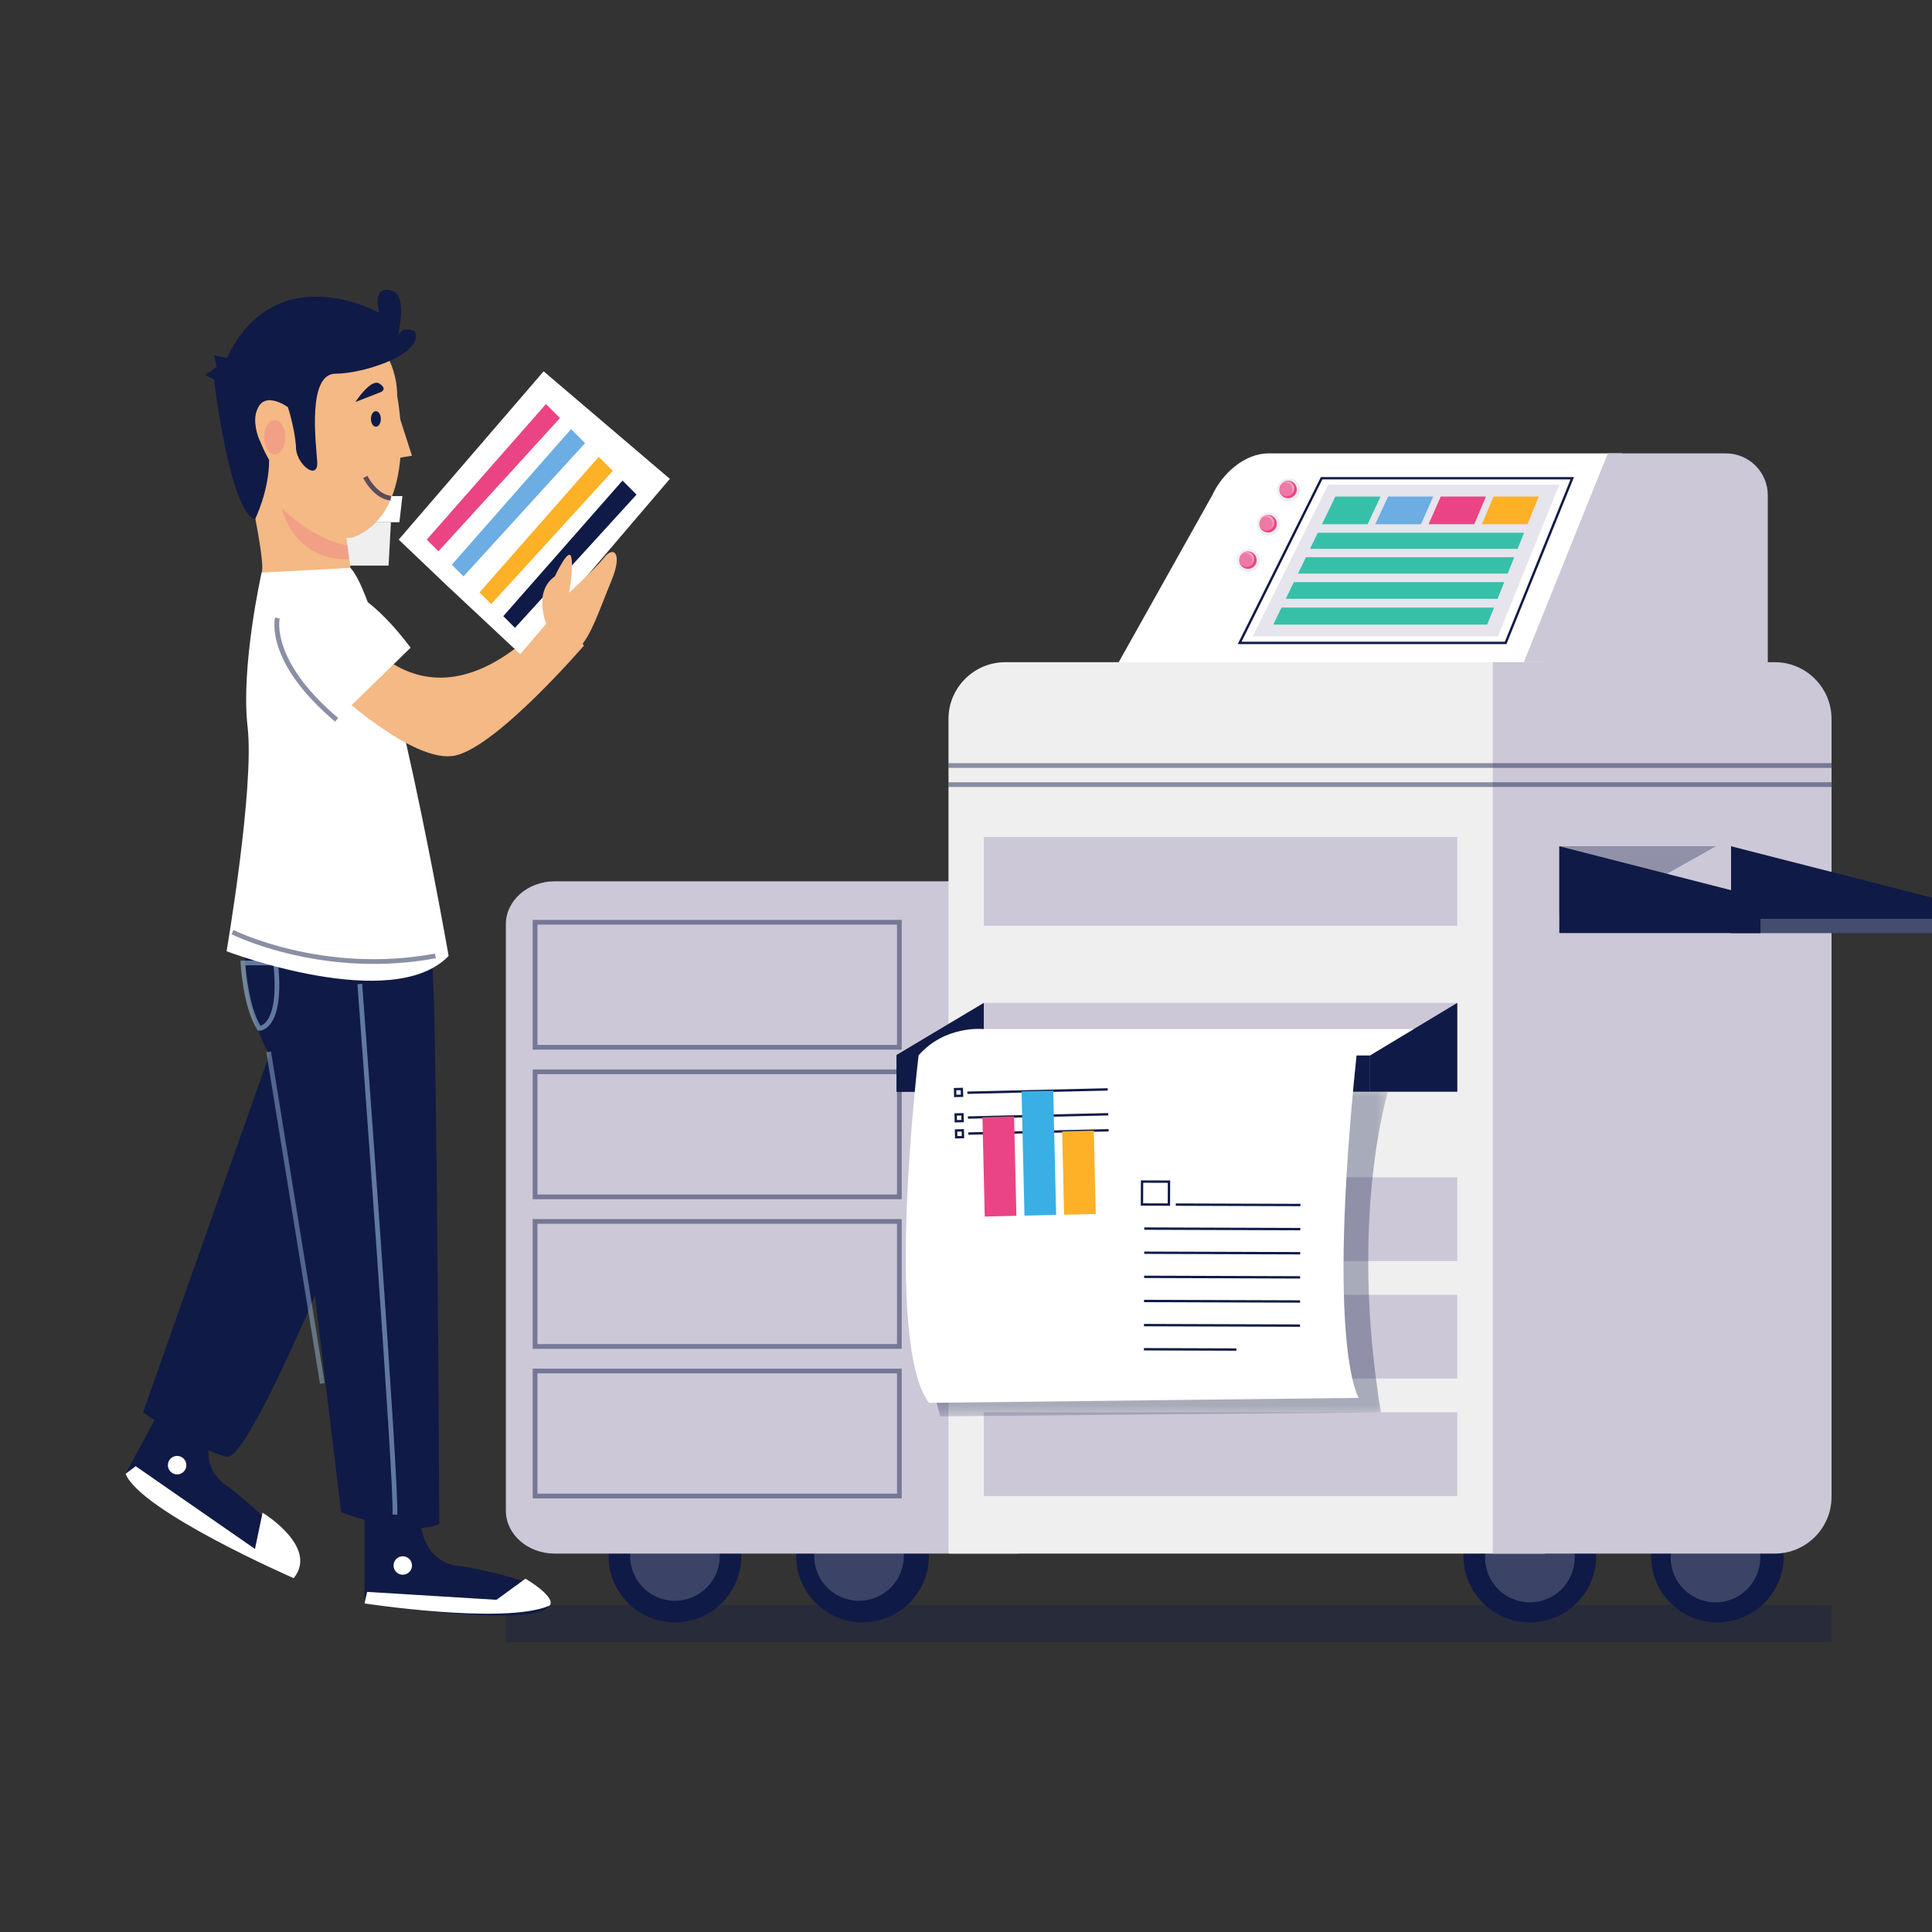 <svg width="200" height="200" viewBox="0 0 200 200" fill="none" xmlns="http://www.w3.org/2000/svg">
<rect x="0" y="0" width="200" height="200" fill="#333333" stroke="none"/>
<g clip-path="url(#clip0_214_4406)">
<path d="M28.546 54.058H41.348L41.656 51.354H28.1L28.546 54.058Z" fill="white"/>
<path d="M29.666 58.547H40.226L40.468 54.059H29.287L29.666 58.547Z" fill="#EFEFEF"/>
<g opacity="0.32">
<path d="M189.601 166.178H52.368V169.998H189.601V166.178Z" fill="#101A46"/>
<mask id="mask0_214_4406" style="mask-type:luminance" maskUnits="userSpaceOnUse" x="52" y="166" width="138" height="4">
<path d="M189.601 166.178H52.368V169.998H189.601V166.178Z" fill="white"/>
</mask>
<g mask="url(#mask0_214_4406)">
<path d="M187.691 169.999H54.279C53.228 169.999 52.368 169.139 52.368 168.089C52.368 167.038 53.228 166.178 54.279 166.178H187.691C188.742 166.178 189.601 167.038 189.601 168.089C189.601 169.139 188.742 169.999 187.691 169.999Z" fill="#101A46"/>
</g>
</g>
<path d="M165.236 161.077C165.236 164.871 162.16 167.947 158.365 167.947C154.572 167.947 151.496 164.871 151.496 161.077C151.496 157.283 154.572 154.207 158.365 154.207C162.16 154.207 165.236 157.283 165.236 161.077Z" fill="#101A46"/>
<path d="M184.656 161.077C184.656 164.871 181.58 167.947 177.786 167.947C173.992 167.947 170.916 164.871 170.916 161.077C170.916 157.283 173.992 154.207 177.786 154.207C181.58 154.207 184.656 157.283 184.656 161.077Z" fill="#101A46"/>
<path d="M76.74 161.077C76.74 164.871 73.664 167.947 69.869 167.947C66.075 167.947 62.999 164.871 62.999 161.077C62.999 157.283 66.075 154.207 69.869 154.207C73.664 154.207 76.74 157.283 76.74 161.077Z" fill="#101A46"/>
<path opacity="0.18" d="M74.508 161.077C74.508 163.638 72.431 165.715 69.869 165.715C67.308 165.715 65.231 163.638 65.231 161.077C65.231 158.515 67.308 156.438 69.869 156.438C72.431 156.438 74.508 158.515 74.508 161.077Z" fill="white"/>
<path d="M96.16 161.077C96.16 164.871 93.084 167.947 89.29 167.947C85.496 167.947 82.42 164.871 82.42 161.077C82.42 157.283 85.496 154.207 89.29 154.207C93.084 154.207 96.16 157.283 96.16 161.077Z" fill="#101A46"/>
<path opacity="0.18" d="M93.562 161.077C93.562 163.638 91.486 165.715 88.924 165.715C86.362 165.715 84.286 163.638 84.286 161.077C84.286 158.515 86.362 156.438 88.924 156.438C91.486 156.438 93.562 158.515 93.562 161.077Z" fill="white"/>
<path opacity="0.18" d="M163.01 161.234C163.01 163.796 160.933 165.873 158.371 165.873C155.81 165.873 153.733 163.796 153.733 161.234C153.733 158.673 155.81 156.596 158.371 156.596C160.933 156.596 163.01 158.673 163.01 161.234Z" fill="white"/>
<path opacity="0.18" d="M182.222 161.234C182.222 163.796 180.145 165.873 177.583 165.873C175.022 165.873 172.945 163.796 172.945 161.234C172.945 158.673 175.022 156.596 177.583 156.596C180.145 156.596 182.222 158.673 182.222 161.234Z" fill="white"/>
<path d="M167.942 46.936H131.285C128.909 46.936 126.562 48.941 125.498 51.256L115.716 68.717H161.145L167.942 46.936Z" fill="white"/>
<path d="M183 51.256C183 48.88 181.055 46.936 178.68 46.936H166.442L157.674 68.717H183V51.256Z" fill="#CCC8D8"/>
<path d="M155.059 65.888H129.669L137.494 50.171H161.417L155.059 65.888Z" fill="white"/>
<path opacity="0.49" d="M155.059 65.888H129.669L137.494 50.171H161.417L155.059 65.888Z" fill="#CCC8D8"/>
<path d="M155.947 66.676H128.128L136.738 49.384H162.942L162.874 49.552L155.947 66.676ZM128.523 66.431H155.782L162.579 49.628H136.89L128.523 66.431Z" fill="#101A46"/>
<path d="M157.107 56.814H135.614L136.419 55.153H157.775L157.107 56.814Z" fill="#36C0A9"/>
<path d="M141.577 54.265H136.849L138.238 51.402H142.914L141.577 54.265Z" fill="#36C0A9"/>
<path d="M147.095 54.265H142.367L143.695 51.402H148.37L147.095 54.265Z" fill="#6CADE3"/>
<path d="M152.613 54.265H147.886L149.151 51.402H153.826L152.613 54.265Z" fill="#EA4484"/>
<path d="M158.132 54.265H153.404L154.608 51.402H159.284L158.132 54.265Z" fill="#FDB126"/>
<path d="M156.076 59.376H134.37L135.192 57.683H156.757L156.076 59.376Z" fill="#36C0A9"/>
<path d="M155.024 61.99H133.102L133.94 60.263H155.719L155.024 61.99Z" fill="#36C0A9"/>
<path d="M153.951 64.657H131.809L132.663 62.895H154.66L153.951 64.657Z" fill="#36C0A9"/>
<path d="M134.589 50.718C134.589 51.38 134.051 51.918 133.389 51.918C132.726 51.918 132.189 51.38 132.189 50.718C132.189 50.055 132.726 49.518 133.389 49.518C134.051 49.518 134.589 50.055 134.589 50.718Z" fill="#EFEFEF"/>
<path d="M134.247 50.669C134.247 51.169 133.841 51.575 133.34 51.575C132.84 51.575 132.434 51.169 132.434 50.669C132.434 50.169 132.84 49.762 133.34 49.762C133.841 49.762 134.247 50.169 134.247 50.669Z" fill="#EA4484"/>
<path opacity="0.28" d="M134.003 50.582C134.003 51.022 133.647 51.379 133.206 51.379C132.766 51.379 132.408 51.022 132.408 50.582C132.408 50.142 132.766 49.785 133.206 49.785C133.647 49.785 134.003 50.142 134.003 50.582Z" fill="white"/>
<g opacity="0.61">
<mask id="mask1_214_4406" style="mask-type:luminance" maskUnits="userSpaceOnUse" x="132" y="49" width="2" height="3">
<path d="M133.968 49.816H132.742V51.114H133.968V49.816Z" fill="white"/>
</mask>
<g mask="url(#mask1_214_4406)">
<path d="M133.269 49.816C133.058 49.816 132.871 49.911 132.743 50.06C132.847 49.998 132.968 49.959 133.098 49.959C133.484 49.959 133.797 50.272 133.797 50.658C133.797 50.833 133.731 50.991 133.625 51.114C133.83 50.992 133.969 50.77 133.969 50.515C133.969 50.129 133.655 49.816 133.269 49.816Z" fill="white"/>
</g>
</g>
<path d="M132.519 54.265C132.519 54.928 131.982 55.465 131.319 55.465C130.656 55.465 130.119 54.928 130.119 54.265C130.119 53.602 130.656 53.065 131.319 53.065C131.982 53.065 132.519 53.602 132.519 54.265Z" fill="#EFEFEF"/>
<path d="M132.177 54.216C132.177 54.717 131.771 55.123 131.271 55.123C130.77 55.123 130.364 54.717 130.364 54.216C130.364 53.716 130.77 53.31 131.271 53.31C131.771 53.31 132.177 53.716 132.177 54.216Z" fill="#EA4484"/>
<path opacity="0.28" d="M131.934 54.129C131.934 54.569 131.577 54.926 131.136 54.926C130.696 54.926 130.339 54.569 130.339 54.129C130.339 53.689 130.696 53.332 131.136 53.332C131.577 53.332 131.934 53.689 131.934 54.129Z" fill="white"/>
<g opacity="0.61">
<mask id="mask2_214_4406" style="mask-type:luminance" maskUnits="userSpaceOnUse" x="130" y="53" width="2" height="2">
<path d="M131.899 53.363H130.673V54.661H131.899V53.363Z" fill="white"/>
</mask>
<g mask="url(#mask2_214_4406)">
<path d="M131.199 53.363C130.988 53.363 130.801 53.459 130.673 53.607C130.777 53.545 130.898 53.507 131.028 53.507C131.415 53.507 131.728 53.82 131.728 54.206C131.728 54.381 131.661 54.539 131.555 54.661C131.76 54.539 131.899 54.318 131.899 54.062C131.899 53.676 131.586 53.363 131.199 53.363Z" fill="white"/>
</g>
</g>
<path d="M130.434 58.029C130.434 58.692 129.896 59.23 129.234 59.23C128.571 59.23 128.034 58.692 128.034 58.029C128.034 57.367 128.571 56.83 129.234 56.83C129.896 56.83 130.434 57.367 130.434 58.029Z" fill="#EFEFEF"/>
<path d="M130.092 57.981C130.092 58.481 129.686 58.887 129.185 58.887C128.685 58.887 128.279 58.481 128.279 57.981C128.279 57.481 128.685 57.075 129.185 57.075C129.686 57.075 130.092 57.481 130.092 57.981Z" fill="#EA4484"/>
<path opacity="0.28" d="M129.848 57.894C129.848 58.334 129.492 58.691 129.051 58.691C128.611 58.691 128.253 58.334 128.253 57.894C128.253 57.454 128.611 57.097 129.051 57.097C129.492 57.097 129.848 57.454 129.848 57.894Z" fill="white"/>
<g opacity="0.61">
<mask id="mask3_214_4406" style="mask-type:luminance" maskUnits="userSpaceOnUse" x="128" y="57" width="2" height="2">
<path d="M129.813 57.127H128.587V58.426H129.813V57.127Z" fill="white"/>
</mask>
<g mask="url(#mask3_214_4406)">
<path d="M129.115 57.127C128.903 57.127 128.716 57.223 128.588 57.371C128.693 57.309 128.813 57.271 128.943 57.271C129.329 57.271 129.642 57.584 129.642 57.971C129.642 58.145 129.576 58.303 129.47 58.425C129.675 58.304 129.814 58.083 129.814 57.827C129.814 57.441 129.5 57.127 129.115 57.127Z" fill="white"/>
</g>
</g>
<path d="M57.41 91.234C54.637 91.234 52.368 93.226 52.368 95.661V156.4C52.368 158.834 54.637 160.826 57.41 160.826H105.381V91.234H57.41Z" fill="#CCC8D8"/>
<g opacity="0.46">
<path d="M93.345 108.659H55.144V95.226H93.345V108.659ZM55.633 108.17H92.856V95.715H55.633V108.17Z" fill="#101A46"/>
</g>
<g opacity="0.46">
<path d="M93.345 124.143H55.144V110.711H93.345V124.143ZM55.633 123.654H92.856V111.2H55.633V123.654Z" fill="#101A46"/>
</g>
<g opacity="0.46">
<path d="M93.345 139.628H55.144V126.195H93.345V139.628ZM55.633 139.139H92.856V126.684H55.633V139.139Z" fill="#101A46"/>
</g>
<g opacity="0.46">
<path d="M93.345 155.113H55.144V141.679H93.345V155.113ZM55.633 154.623H92.856V142.168H55.633V154.623Z" fill="#101A46"/>
</g>
<path d="M104.056 68.55C100.828 68.55 98.187 71.191 98.187 74.419V160.685C98.187 160.763 98.25 160.826 98.328 160.826H159.908V68.55H104.056Z" fill="#EFEFEF"/>
<path d="M183.732 68.55H154.528V160.826H183.732C186.96 160.826 189.601 158.186 189.601 154.957V74.419C189.601 71.191 186.96 68.55 183.732 68.55Z" fill="#CCC8D8"/>
<path d="M150.857 86.636H101.842V95.834H150.857V86.636Z" fill="#CCC8D8"/>
<path d="M150.857 121.878H101.842V130.545H150.857V121.878Z" fill="#CCC8D8"/>
<path d="M150.857 134.04H101.842V142.707H150.857V134.04Z" fill="#CCC8D8"/>
<path d="M150.857 146.201H101.842V154.868H150.857V146.201Z" fill="#CCC8D8"/>
<g opacity="0.46">
<path d="M189.601 79.001H98.187V79.49H189.601V79.001Z" fill="#101A46"/>
</g>
<g opacity="0.46">
<path d="M189.601 80.979H98.187V81.468H189.601V80.979Z" fill="#101A46"/>
</g>
<path d="M179.188 87.602V96.593H200.014V92.93L179.188 87.602Z" fill="#101A46"/>
<path opacity="0.32" d="M161.418 87.602V94.741H164.988L177.655 87.602H161.418Z" fill="#101A46"/>
<path d="M164.988 94.741H179.188V87.602H177.654L164.988 94.741Z" fill="#CCC8D8"/>
<path d="M161.418 87.602V96.593H182.244V92.93L161.418 87.602Z" fill="#101A46"/>
<path opacity="0.22" d="M200.014 95.115H182.244V96.593H200.014V95.115Z" fill="white"/>
<path d="M150.857 103.816H101.842V113.014H150.857V103.816Z" fill="#CCC8D8"/>
<path d="M150.857 103.816V113.014H141.83V109.247L150.857 103.816Z" fill="#101A46"/>
<path d="M101.842 103.816V113.014H92.815V109.206L101.842 103.816Z" fill="#101A46"/>
<path d="M141.829 109.248H92.814V113.014H141.829V109.248Z" fill="#101A46"/>
<g opacity="0.32">
<mask id="mask4_214_4406" style="mask-type:luminance" maskUnits="userSpaceOnUse" x="95" y="112" width="49" height="35">
<path d="M143.68 112.494H95.134V146.626H143.68V112.494Z" fill="white"/>
</mask>
<g mask="url(#mask4_214_4406)">
<path d="M96.665 112.494L143.68 113.013C143.68 113.013 139.621 126.031 142.952 146.201L97.328 146.626C92.814 130.06 96.665 112.494 96.665 112.494Z" fill="#101A46"/>
</g>
</g>
<path d="M146.343 106.531H101.842C101.842 106.531 97.861 106.083 95.093 109.247C95.093 109.247 91.493 139.032 96.16 145.223L140.662 144.707C140.662 144.707 137.269 139.758 140.43 109.247H141.829L146.343 106.531Z" fill="white"/>
<path d="M114.764 116.881L100.236 117.224L100.242 117.468L114.77 117.126L114.764 116.881Z" fill="#101A46"/>
<path d="M114.723 115.225L100.195 115.566L100.201 115.81L114.729 115.47L114.723 115.225Z" fill="#101A46"/>
<path d="M114.666 112.653L100.139 112.996L100.145 113.24L114.672 112.897L114.666 112.653Z" fill="#101A46"/>
<path d="M104.977 115.572L101.7 115.648L101.94 125.937L105.217 125.861L104.977 115.572Z" fill="#EA4484"/>
<path d="M109.029 112.906L105.752 112.982L106.052 125.841L109.329 125.765L109.029 112.906Z" fill="#39AFE6"/>
<path d="M113.231 117.045L109.954 117.121L110.154 125.751L113.43 125.676L113.231 117.045Z" fill="#FDB126"/>
<path d="M98.766 113.575L98.743 112.628L99.691 112.606L99.713 113.553L98.766 113.575ZM98.993 112.867L99.005 113.325L99.463 113.314L99.452 112.856L98.993 112.867Z" fill="#101A46"/>
<path d="M98.826 116.196L98.804 115.248L99.752 115.226L99.774 116.173L98.826 116.196ZM99.054 115.488L99.065 115.945L99.523 115.935L99.513 115.477L99.054 115.488Z" fill="#101A46"/>
<path d="M98.865 117.854L98.843 116.907L99.791 116.885L99.812 117.832L98.865 117.854ZM99.093 117.146L99.104 117.604L99.562 117.593L99.552 117.135L99.093 117.146Z" fill="#101A46"/>
<path d="M121.715 124.578L121.714 124.822L134.618 124.865L134.619 124.62L121.715 124.578Z" fill="#101A46"/>
<path d="M118.457 127.061L118.456 127.306L134.607 127.359L134.607 127.115L118.457 127.061Z" fill="#101A46"/>
<path d="M118.449 129.559L118.448 129.803L134.598 129.856L134.599 129.612L118.449 129.559Z" fill="#101A46"/>
<path d="M118.441 132.056L118.44 132.301L134.59 132.354L134.591 132.11L118.441 132.056Z" fill="#101A46"/>
<path d="M118.432 134.554L118.432 134.799L134.582 134.852L134.583 134.608L118.432 134.554Z" fill="#101A46"/>
<path d="M118.424 137.051L118.423 137.296L134.573 137.349L134.574 137.104L118.424 137.051Z" fill="#101A46"/>
<path d="M118.419 139.552L118.418 139.797L127.991 139.829L127.992 139.584L118.419 139.552Z" fill="#101A46"/>
<path d="M121.127 124.821L118.093 124.81L118.103 122.193L121.136 122.203L121.127 124.821ZM118.339 124.566L120.883 124.575L120.89 122.446L118.347 122.438L118.339 124.566Z" fill="#101A46"/>
<path d="M41.118 41.004C41.118 36.126 37.163 32.171 32.285 32.171C27.407 32.171 23.453 36.126 23.453 41.004C23.453 43.394 24.407 45.56 25.95 47.15L25.631 47.658C28.292 56.612 36.52 55.644 36.52 55.644C43.537 52.982 41.118 41.004 41.118 41.004Z" fill="#F4B985"/>
<path d="M25.388 48.626C25.388 48.626 27.566 58.305 27.082 59.273C27.082 59.273 34.583 59.999 36.278 58.789L35.068 49.836C35.068 49.836 25.873 44.513 25.388 48.626Z" fill="#F4B985"/>
<path opacity="0.22" d="M36.154 57.874L35.966 56.48C33.391 55.935 31.156 54.486 29.188 52.614C29.944 55.807 32.753 58.107 36.154 57.874Z" fill="#EA4484"/>
<path d="M37.73 157.275V165.986C37.73 165.986 55.394 168.648 56.846 166.228C58.298 163.808 47.651 162.114 47.651 162.114C47.651 162.114 43.779 162.114 43.537 157.275H37.73Z" fill="#101A46"/>
<path d="M40.89 47.469L42.647 47.176L41.183 42.638C41.183 42.638 39.133 47.03 40.89 47.469Z" fill="#F4B985"/>
<g opacity="0.68">
<path d="M40.428 51.812C38.703 51.655 37.641 49.57 37.597 49.481L38.034 49.262C38.044 49.281 39.019 51.192 40.473 51.324L40.428 51.812Z" fill="#101A46"/>
</g>
<path d="M39.426 43.369C39.426 43.814 39.197 44.174 38.913 44.174C38.63 44.174 38.401 43.814 38.401 43.369C38.401 42.925 38.63 42.564 38.913 42.564C39.197 42.564 39.426 42.925 39.426 43.369Z" fill="#101A46"/>
<path d="M29.177 41.759C29.177 41.759 30.495 44.687 30.641 46.444C30.788 48.201 32.983 49.811 32.837 47.761C32.691 45.712 31.813 38.684 34.74 38.684C37.668 38.684 43.964 36.635 42.939 34.292C42.939 34.292 41.767 33.707 41.328 34.585C40.889 35.464 42.5 30.486 40.45 30.047C38.4 29.608 39.279 32.39 39.279 32.39C39.279 32.39 28.591 26.387 23.467 37.075L22.149 36.782L22.442 37.953L21.271 38.832L22.149 39.271C22.149 39.271 23.76 52.886 26.395 53.765C26.395 53.765 27.859 50.837 27.859 47.616C27.859 47.616 25.077 42.931 27.273 41.76H29.177V41.759Z" fill="#101A46"/>
<path d="M36.791 41.613C36.791 41.613 38.401 39.124 39.279 39.709C40.158 40.295 39.426 40.588 39.426 40.588L36.791 41.613Z" fill="#101A46"/>
<path d="M29.809 42.155C29.809 42.155 26.862 39.993 26.469 43.138C26.077 46.282 29.613 49.229 30.399 47.854C31.185 46.478 29.809 42.155 29.809 42.155Z" fill="#F4B985"/>
<path d="M25.388 98.958C25.388 98.958 24.905 106.217 29.986 112.266L35.309 156.549C35.309 156.549 42.327 159.21 45.473 157.759C45.473 157.759 45.231 103.797 44.747 99.925C44.263 96.054 26.115 95.57 25.388 98.958Z" fill="#101A46"/>
<path d="M29.863 103.567L14.807 146.214C14.807 146.214 20.619 150.175 23.464 150.805C26.309 151.435 40.184 115.709 40.184 115.709C40.184 115.709 31.082 101.778 29.863 103.567Z" fill="#101A46"/>
<g opacity="0.49">
<path d="M26.841 106.704H26.707L26.635 106.592C25.166 104.305 24.913 99.884 24.903 99.697L24.889 99.44H28.754L28.778 99.658C29.211 103.702 28.526 105.413 27.876 106.137C27.381 106.688 26.894 106.704 26.841 106.704ZM25.409 99.929C25.484 100.887 25.825 104.286 26.961 106.19C27.091 106.15 27.307 106.048 27.535 105.785C28.095 105.138 28.678 103.595 28.314 99.929H25.409Z" fill="#B6DCFD"/>
</g>
<g opacity="0.49">
<path d="M41.119 156.812L40.632 156.771C40.87 153.92 37.041 102.4 37.002 101.88L37.49 101.844C37.648 103.969 41.36 153.922 41.119 156.812Z" fill="#B6DCFD"/>
</g>
<g opacity="0.39">
<path d="M28.054 108.844L27.572 108.922L33.125 143.252L33.608 143.174L28.054 108.844Z" fill="#B6DCFD"/>
</g>
<path d="M27.083 59.273C27.083 59.273 24.905 68.952 25.631 75.244C26.357 81.535 23.453 98.474 23.453 98.474C23.453 98.474 40.634 105.007 46.441 98.958C46.441 98.958 40.149 62.903 36.278 58.789L27.083 59.273Z" fill="white"/>
<path d="M34.31 71.193C34.31 71.193 42.78 79.179 47.135 78.211C51.491 77.243 60.444 66.838 60.444 66.838L57.783 62.724C57.783 62.724 46.894 77.485 36.973 65.386C36.973 65.386 34.068 69.015 34.31 71.193Z" fill="#F4B985"/>
<path d="M30.936 60.76C30.936 60.76 35.314 57.471 42.507 67.048L34.847 74.514C34.847 74.514 24.507 66.445 30.936 60.76Z" fill="white"/>
<path d="M37.73 165.987C37.73 165.987 52.19 168.212 56.846 166.229C56.846 166.229 57.95 165.612 54.398 163.426L51.393 165.612L38.006 164.792L37.73 165.987Z" fill="white"/>
<path d="M17.13 144.898L13 152.568C13 152.568 27.291 163.287 29.716 161.845C32.142 160.403 23.57 153.863 23.57 153.863C23.57 153.863 20.162 152.028 22.243 147.652L17.13 144.898Z" fill="#101A46"/>
<path d="M27.18 156.593C27.18 156.593 27.526 156.802 28.012 157.166C29.526 158.298 32.398 160.927 30.398 163.37C30.398 163.37 14.563 156.466 13 152.568L14.047 151.781L26.396 160.346" fill="white"/>
<path d="M19.283 151.801C19.212 152.325 18.73 152.692 18.207 152.621C17.683 152.55 17.317 152.068 17.387 151.545C17.458 151.021 17.94 150.655 18.463 150.725C18.987 150.796 19.354 151.278 19.283 151.801Z" fill="white"/>
<path d="M42.65 162.06C42.65 162.588 42.222 163.016 41.694 163.016C41.166 163.016 40.738 162.588 40.738 162.06C40.738 161.531 41.166 161.104 41.694 161.104C42.222 161.104 42.65 161.531 42.65 162.06Z" fill="white"/>
<g opacity="0.49">
<path d="M34.69 74.7C27.4 68.541 28.433 64.104 28.48 63.919L28.954 64.039C28.944 64.082 27.977 68.389 35.005 74.327L34.69 74.7Z" fill="#101A46"/>
</g>
<g opacity="0.49">
<path d="M38.692 99.784C30.133 99.784 24.042 96.75 23.967 96.712L24.165 96.27C24.256 96.316 33.412 100.871 45.03 98.718L45.109 99.199C42.865 99.615 40.709 99.784 38.692 99.784Z" fill="#101A46"/>
</g>
<path opacity="0.22" d="M29.536 45.265C29.536 46.246 29.047 47.041 28.444 47.041C27.84 47.041 27.351 46.246 27.351 45.265C27.351 44.285 27.84 43.489 28.444 43.489C29.047 43.489 29.536 44.284 29.536 45.265Z" fill="#EA4484"/>
<path d="M46.355 60.702L53.856 67.719L69.343 49.571L56.276 38.439L41.274 55.862L46.355 60.702Z" fill="white"/>
<path d="M44.177 55.862L56.518 41.827L57.97 43.279L45.387 57.072L44.177 55.862Z" fill="#EA4484"/>
<path d="M46.772 58.458L59.113 44.423L60.565 45.875L47.982 59.667L46.772 58.458Z" fill="#6CADE3"/>
<path d="M49.641 61.326L61.982 47.291L63.434 48.743L50.851 62.536L49.641 61.326Z" fill="#FDB126"/>
<path d="M52.1 63.785L64.441 49.75L65.893 51.202L53.31 64.995L52.1 63.785Z" fill="#101A46"/>
<path d="M56.713 65.012C56.713 65.012 55.01 61.362 57.443 59.658C57.443 59.658 58.903 56.495 59.146 57.712C59.389 58.928 58.903 61.361 58.903 61.361C58.903 61.361 61.579 58.928 62.552 57.712C63.526 56.495 64.499 57.225 63.282 60.145C62.066 63.065 61.156 65.966 59.908 67.07C58.66 68.174 55.889 66.616 56.713 65.012Z" fill="#F4B985"/>
</g>
<defs>
<clipPath id="clip0_214_4406">
<rect width="200" height="200" fill="white"/>
</clipPath>
</defs>
</svg>
